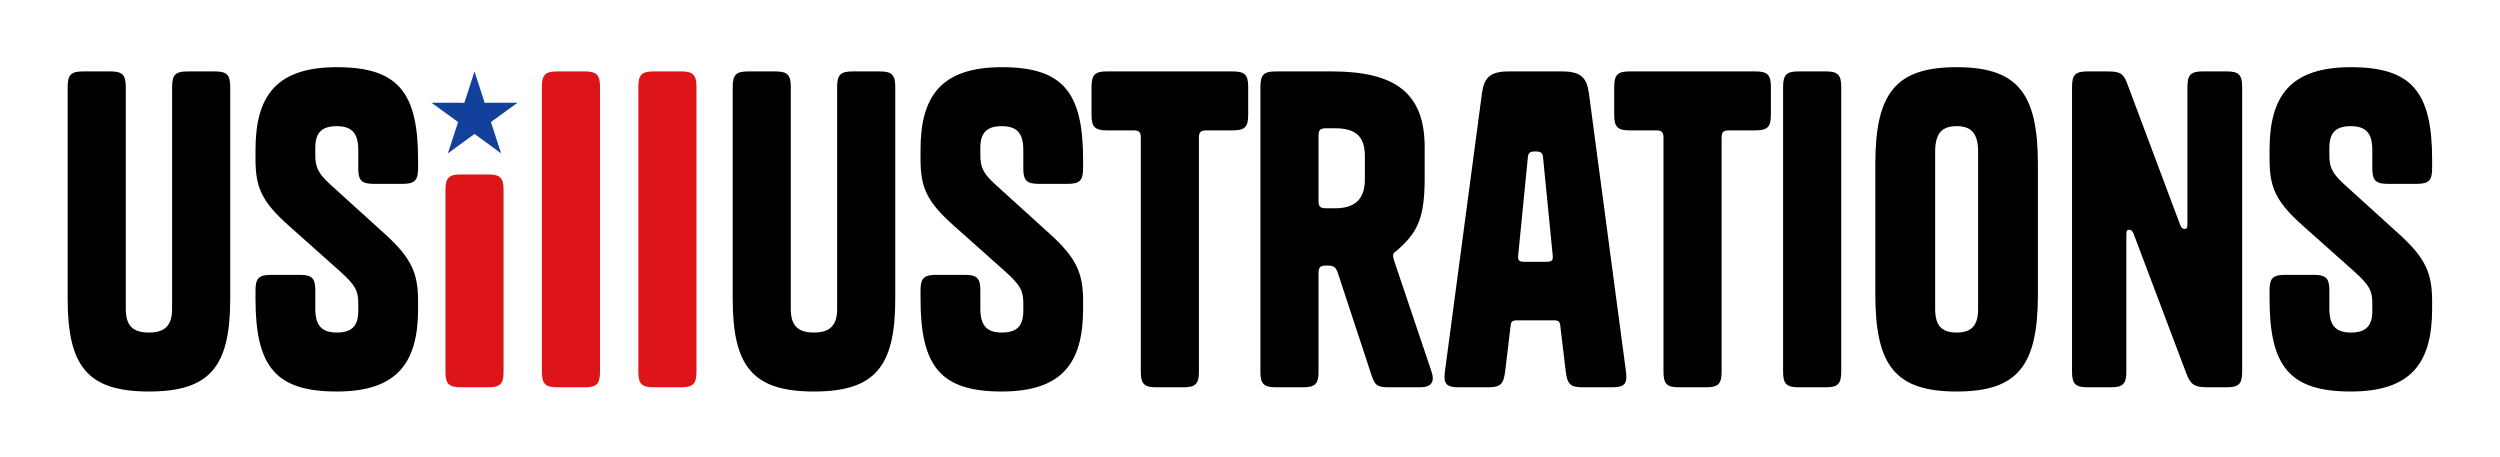 <?xml version="1.0" encoding="UTF-8"?>
<!DOCTYPE svg PUBLIC "-//W3C//DTD SVG 1.1//EN" "http://www.w3.org/Graphics/SVG/1.1/DTD/svg11.dtd">
<!-- Creator: CorelDRAW 2020 (64-Bit) -->
<svg xmlns="http://www.w3.org/2000/svg" xml:space="preserve" width="1150px" height="210px" version="1.1" style="shape-rendering:geometricPrecision; text-rendering:geometricPrecision; image-rendering:optimizeQuality; fill-rule:evenodd; clip-rule:evenodd"
viewBox="0 0 1150 210.02"
 xmlns:xlink="http://www.w3.org/1999/xlink"
 xmlns:xodm="http://www.corel.com/coreldraw/odm/2003">
 <defs>
  <style type="text/css">
   <![CDATA[
    .fil0 {fill:none}
    .fil3 {fill:#13409B}
    .fil1 {fill:black;fill-rule:nonzero}
    .fil2 {fill:#DD1518;fill-rule:nonzero}
   ]]>
  </style>
 </defs>
 <g id="Layer_x0020_1">
  <rect class="fil0" x="-0.1" y="0.5" width="1150.1" height="210.02"/>
  <path class="fil1" d="M1078.14 84.58c-5.43,-5.03 -6.59,-7.75 -6.59,-13.37l0 -3.29c0,-6.97 3.1,-9.88 9.88,-9.88 6.78,0 9.88,3.1 9.88,10.85l0 8.52c0,5.62 1.56,7.17 7.17,7.17l13.18 0c5.62,0 7.17,-1.55 7.17,-7.17l0 -3.87c0,-31.2 -9.3,-42.63 -37.4,-42.63 -28.09,0 -37.39,13.57 -37.39,37.98l0 4.26c0,12.98 2.71,19.57 15.69,31l23.25 20.73c7.17,6.4 8.33,9.11 8.33,14.54l0 3.68c0,6.97 -3.1,9.88 -9.88,9.88 -6.78,0 -9.88,-3.1 -9.88,-10.85l0 -8.53c0,-5.62 -1.55,-7.16 -7.17,-7.16l-13.17 0c-5.62,0 -7.17,1.54 -7.17,7.16l0 3.88c0,31.19 9.3,42.63 37.39,42.63 28.1,0 37.4,-13.57 37.4,-37.98l0 -3.49c0,-12.98 -2.91,-19.96 -15.89,-31.58l-24.8 -22.48zm-71.88 18.61c0,1.74 -0.39,2.13 -1.36,2.13 -0.78,0 -1.36,-0.39 -1.94,-1.75l-24.61 -65.68c-1.74,-4.46 -3.68,-5.04 -9.3,-5.04l-8.71 0c-5.63,0 -7.17,1.55 -7.17,7.17l0 130.98c0,5.62 1.54,7.17 7.17,7.17l10.65 0c5.62,0 7.17,-1.55 7.17,-7.17l0 -63.17c0,-1.74 0.39,-2.13 1.36,-2.13 0.77,0 1.35,0.39 1.94,1.75l24.21 64.13c1.94,5.23 3.69,6.59 9.69,6.59l8.91 0c5.62,0 7.17,-1.55 7.17,-7.17l0 -130.98c0,-5.62 -1.55,-7.17 -7.17,-7.17l-10.85 0c-5.61,0 -7.16,1.55 -7.16,7.17l0 63.17zm-116.06 38.94l0 -72.27c0,-8.53 3.09,-11.82 9.88,-11.82 6.78,0 9.88,3.29 9.88,11.82l0 72.27c0,7.75 -3.1,10.85 -9.88,10.85 -6.79,0 -9.88,-3.1 -9.88,-10.85zm47.27 -6.59l0 -60.06c0,-32.55 -9.3,-44.57 -37.39,-44.57 -28.1,0 -37.4,12.02 -37.4,44.57l0 60.06c0,32.75 9.3,44.57 37.4,44.57 28.09,0 37.39,-11.82 37.39,-44.57zm-90.48 -95.52c0,-5.62 -1.55,-7.17 -7.17,-7.17l-12.4 0c-5.62,0 -7.17,1.55 -7.17,7.17l0 130.98c0,5.62 1.55,7.17 7.17,7.17l12.4 0c5.62,0 7.17,-1.55 7.17,-7.17l0 -130.98zm-39.53 19.96c5.62,0 7.17,-1.55 7.17,-7.17l0 -12.79c0,-5.62 -1.55,-7.17 -7.17,-7.17l-57.74 0c-5.62,0 -7.17,1.55 -7.17,7.17l0 12.79c0,5.62 1.55,7.17 7.17,7.17l12.01 0c2.71,0 3.49,0.77 3.49,3.48l0 107.54c0,5.62 1.55,7.17 7.17,7.17l12.4 0c5.62,0 7.17,-1.55 7.17,-7.17l0 -107.54c0,-2.71 0.77,-3.48 3.49,-3.48l12.01 0zm-97.65 12.4l4.45 45.14c0.2,2.33 -0.39,2.91 -2.91,2.91l-10.07 0c-2.52,0 -3.1,-0.58 -2.91,-2.91l4.46 -45.14c0.19,-2.33 1.36,-2.72 3.49,-2.72 2.13,0 3.29,0.39 3.49,2.72zm-15.7 -39.53c-8.72,0 -11.43,2.91 -12.4,10.08l-17.05 128.07c-0.78,5.62 0.78,7.17 6.39,7.17l13.37 0c5.82,0 7.17,-1.36 7.95,-7.17l2.52 -21.12c0.19,-1.94 0.77,-2.52 3.09,-2.52l16.67 0c2.32,0 2.9,0.58 3.1,2.52l2.52 21.12c0.77,5.81 2.13,7.17 7.94,7.17l13.37 0c5.62,0 7.17,-1.55 6.39,-7.17l-17.05 -128.07c-0.96,-7.17 -3.68,-10.08 -12.4,-10.08l-24.41 0zm-87.58 29.64c0,-2.71 0.78,-3.48 3.49,-3.48l4.07 0c9.49,0 13.76,3.68 13.76,12.79l0 10.65c0,9.3 -4.65,13.37 -13.76,13.37l-4.07 0c-2.71,0 -3.49,-0.77 -3.49,-3.49l0 -29.84zm24.42 110.25c1.55,4.65 2.71,5.43 8.13,5.43l14.15 0c5.04,0 6.97,-2.33 5.23,-7.37l-17.05 -50.57c-0.39,-1.35 -0.58,-1.93 -0.58,-2.51 0,-0.97 0.19,-1.36 1.35,-2.14 10.27,-8.71 13.18,-15.69 13.18,-33.9l0 -13.95c0,-24.8 -13.37,-34.88 -42.82,-34.88l-25.58 0c-5.62,0 -7.17,1.55 -7.17,7.17l0 130.98c0,5.62 1.55,7.17 7.17,7.17l12.4 0c5.62,0 7.17,-1.55 7.17,-7.17l0 -45.34c0,-2.71 0.78,-3.49 3.49,-3.49l0.78 0c2.9,0 3.68,0.78 4.64,3.49l15.51 47.08zm-63.94 -112.76c5.61,0 7.16,-1.55 7.16,-7.17l0 -12.79c0,-5.62 -1.55,-7.17 -7.16,-7.17l-57.74 0c-5.62,0 -7.17,1.55 -7.17,7.17l0 12.79c0,5.62 1.55,7.17 7.17,7.17l12.01 0c2.71,0 3.49,0.77 3.49,3.48l0 107.54c0,5.62 1.55,7.17 7.17,7.17l12.39 0c5.62,0 7.17,-1.55 7.17,-7.17l0 -107.54c0,-2.71 0.78,-3.48 3.49,-3.48l12.02 0zm-109.48 24.6c-5.42,-5.03 -6.58,-7.75 -6.58,-13.37l0 -3.29c0,-6.97 3.09,-9.88 9.88,-9.88 6.78,0 9.88,3.1 9.88,10.85l0 8.52c0,5.62 1.55,7.17 7.17,7.17l13.17 0c5.62,0 7.17,-1.55 7.17,-7.17l0 -3.87c0,-31.2 -9.3,-42.63 -37.39,-42.63 -28.1,0 -37.4,13.57 -37.4,37.98l0 4.26c0,12.98 2.71,19.57 15.69,31l23.26 20.73c7.17,6.4 8.33,9.11 8.33,14.54l0 3.68c0,6.97 -3.1,9.88 -9.88,9.88 -6.79,0 -9.88,-3.1 -9.88,-10.85l0 -8.53c0,-5.62 -1.56,-7.16 -7.17,-7.16l-13.18 0c-5.62,0 -7.17,1.54 -7.17,7.16l0 3.88c0,31.19 9.3,42.63 37.4,42.63 28.09,0 37.39,-13.57 37.39,-37.98l0 -3.49c0,-12.98 -2.91,-19.96 -15.89,-31.58l-24.8 -22.48zm-72.46 -44.56l0 102.11c0,7.75 -3.49,10.85 -10.66,10.85 -7.36,0 -10.66,-3.1 -10.66,-10.85l0 -102.11c0,-5.62 -1.55,-7.17 -7.17,-7.17l-12.4 0c-5.61,0 -7.16,1.55 -7.16,7.17l0 97.46c0,31.19 9.3,42.63 37.39,42.63 28.1,0 37.4,-11.44 37.4,-42.63l0 -97.46c0,-5.62 -1.55,-7.17 -7.17,-7.17l-12.4 0c-5.62,0 -7.17,1.55 -7.17,7.17zm-233.48 44.56c-5.43,-5.03 -6.59,-7.75 -6.59,-13.37l0 -3.29c0,-6.97 3.1,-9.88 9.88,-9.88 6.78,0 9.88,3.1 9.88,10.85l0 8.52c0,5.62 1.55,7.17 7.17,7.17l13.18 0c5.62,0 7.17,-1.55 7.17,-7.17l0 -3.87c0,-31.2 -9.3,-42.63 -37.4,-42.63 -28.09,0 -37.39,13.57 -37.39,37.98l0 4.26c0,12.98 2.71,19.57 15.69,31l23.25 20.73c7.17,6.4 8.33,9.11 8.33,14.54l0 3.68c0,6.97 -3.1,9.88 -9.88,9.88 -6.78,0 -9.88,-3.1 -9.88,-10.85l0 -8.53c0,-5.62 -1.55,-7.16 -7.17,-7.16l-13.17 0c-5.62,0 -7.17,1.54 -7.17,7.16l0 3.88c0,31.19 9.3,42.63 37.39,42.63 28.1,0 37.4,-13.57 37.4,-37.98l0 -3.49c0,-12.98 -2.91,-19.96 -15.89,-31.58l-24.8 -22.48zm-72.47 -44.56l0 102.11c0,7.75 -3.48,10.85 -10.65,10.85 -7.37,0 -10.66,-3.1 -10.66,-10.85l0 -102.11c0,-5.62 -1.55,-7.17 -7.17,-7.17l-12.4 0c-5.62,0 -7.17,1.55 -7.17,7.17l0 97.46c0,31.19 9.3,42.63 37.4,42.63 28.09,0 37.39,-11.44 37.39,-42.63l0 -97.46c0,-5.62 -1.55,-7.17 -7.17,-7.17l-12.4 0c-5.62,0 -7.17,1.55 -7.17,7.17z"/>
  <path class="fil2" d="M320.35 40.02c0,-5.62 -1.55,-7.17 -7.17,-7.17l-12.4 0c-5.62,0 -7.17,1.55 -7.17,7.17l0 130.98c0,5.62 1.55,7.17 7.17,7.17l12.4 0c5.62,0 7.17,-1.55 7.17,-7.17l0 -130.98z"/>
  <path class="fil2" d="M275.98 40.02c0,-5.62 -1.55,-7.17 -7.17,-7.17l-12.4 0c-5.62,0 -7.17,1.55 -7.17,7.17l0 130.98c0,5.62 1.55,7.17 7.17,7.17l12.4 0c5.62,0 7.17,-1.55 7.17,-7.17l0 -130.98z"/>
  <path class="fil2" d="M231.61 87.42c0,-5.62 -1.55,-7.17 -7.17,-7.17l-12.4 0c-5.62,0 -7.17,1.55 -7.17,7.17l0 83.58c0,5.61 1.55,7.17 7.17,7.17l12.4 0c5.62,0 7.17,-1.55 7.17,-7.17l0 -83.58z"/>
  <polygon class="fil3" points="218.24,32.85 222.9,47.28 238.06,47.25 225.78,56.14 230.49,70.55 218.24,61.62 205.99,70.55 210.7,56.14 198.42,47.25 213.58,47.28 "/>
 </g>
</svg>
